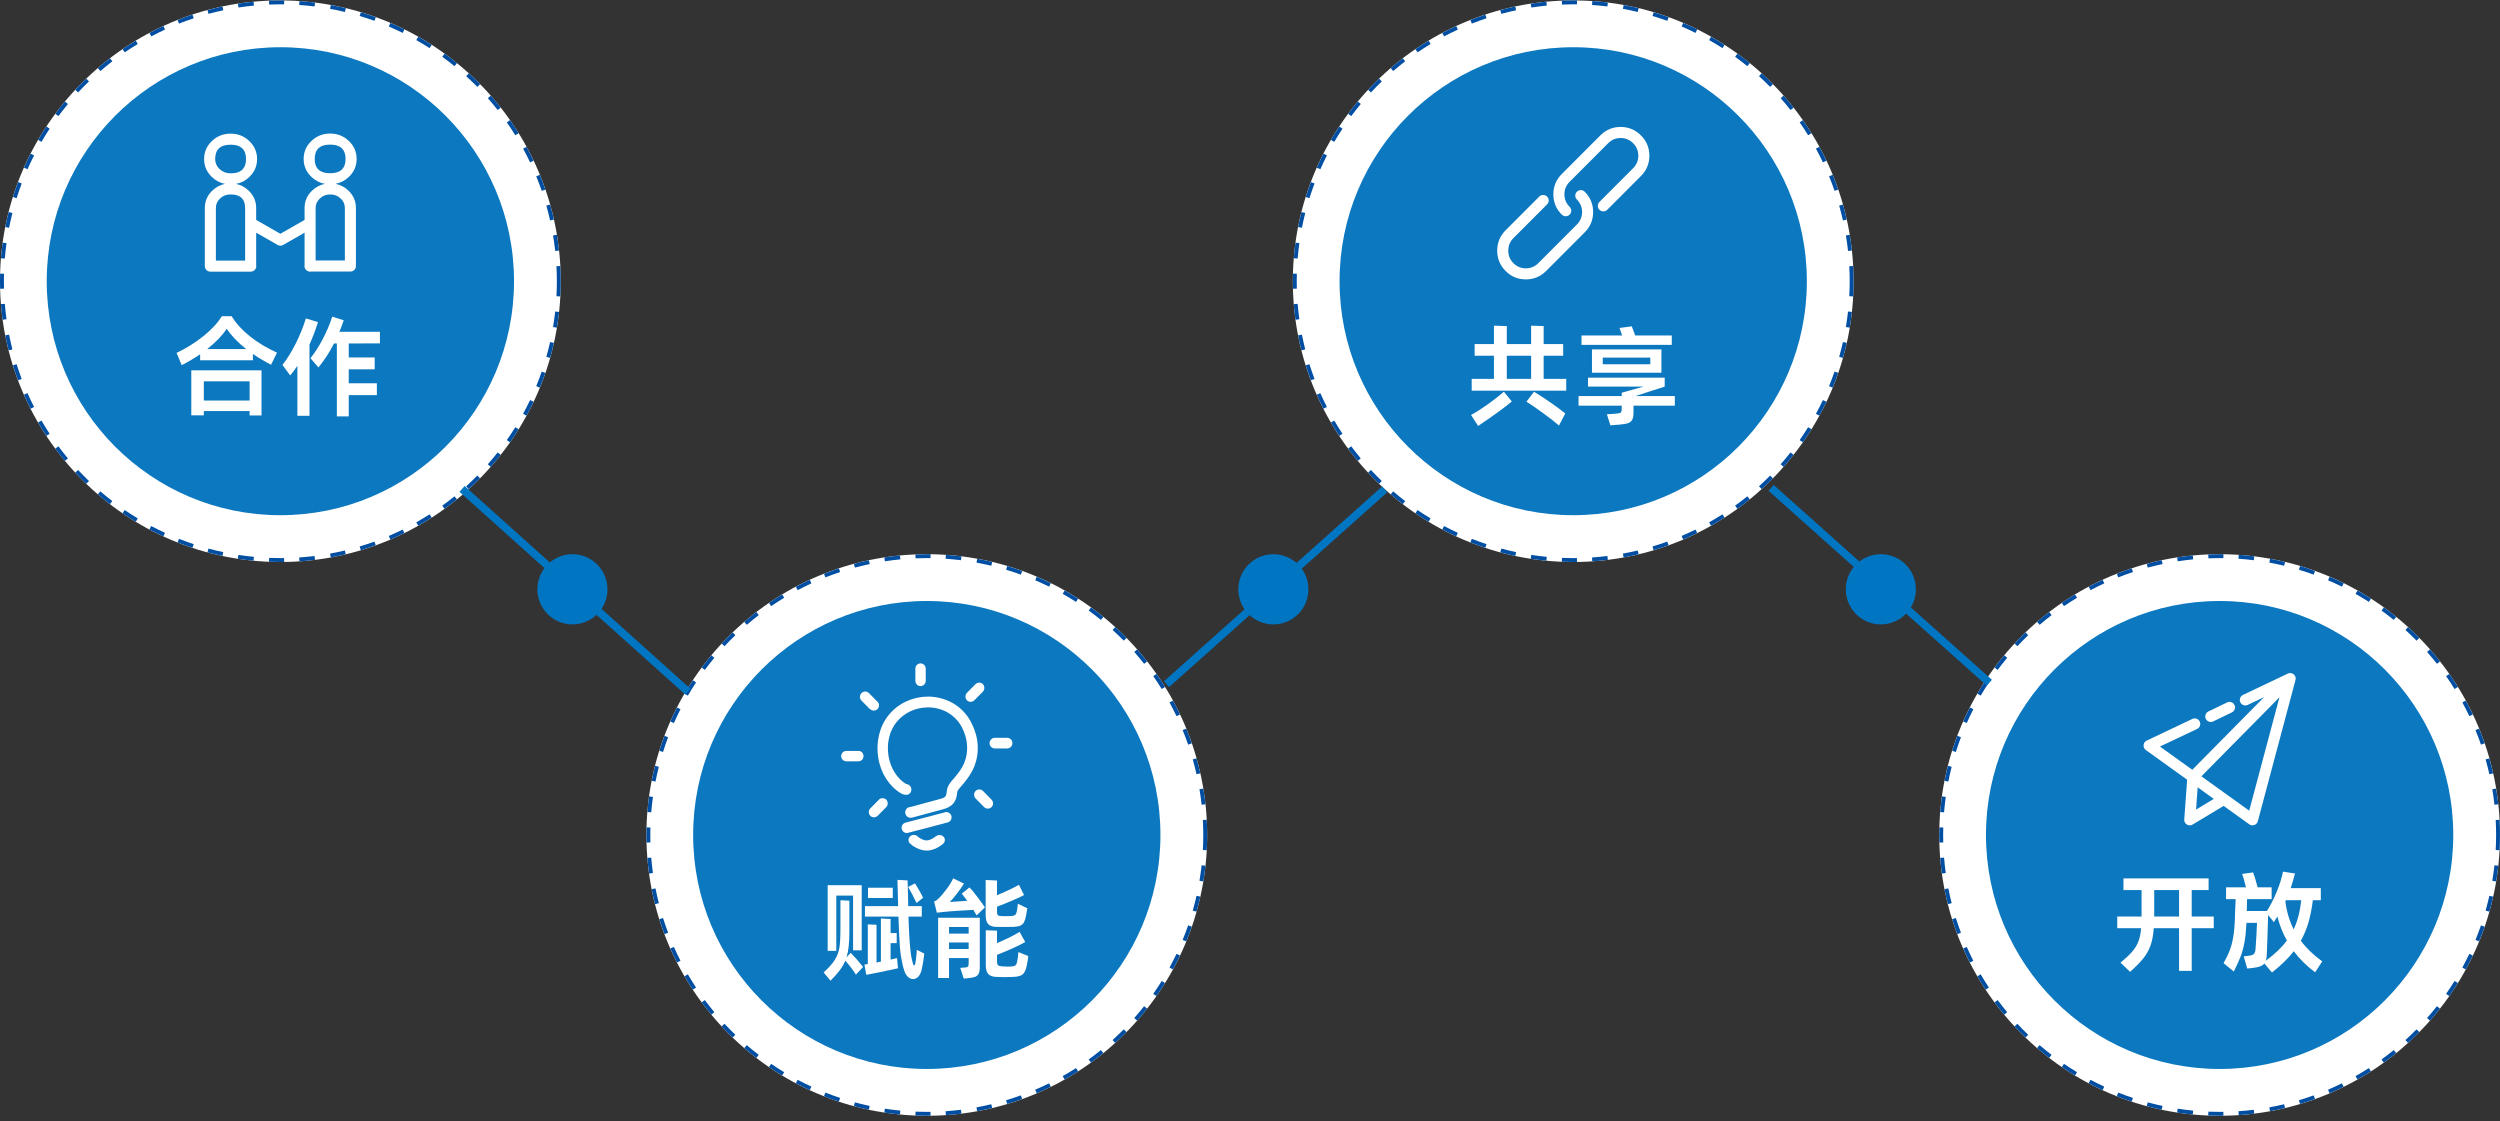 <svg xmlns="http://www.w3.org/2000/svg" xmlns:xlink="http://www.w3.org/1999/xlink" fill="none" version="1.1" width="321" height="144" viewBox="0 0 321 144"><rect x="0" y="0" width="321" height="144" fill="#333333" stroke="none"/><defs><clipPath id="master_svg0_117_04273"><rect x="26" y="17" width="20" height="18.027" rx="0"/></clipPath><clipPath id="master_svg1_117_04292"><rect x="108" y="85.18" width="22" height="24.035" rx="0"/></clipPath><clipPath id="master_svg2_117_04264"><rect x="192" y="16.08" width="20" height="20.029" rx="0"/></clipPath><clipPath id="master_svg3_117_04251"><rect x="275" y="86.183" width="20" height="20.029" rx="0"/></clipPath></defs><g><g><g><ellipse cx="36" cy="36.108" rx="36" ry="36.053" fill="#FFFFFF" fill-opacity="1"/><path d="M30.546,0.471Q31.548,0.317,32.558,0.22L32.606,0.718Q31.61,0.813,30.622,0.965L30.546,0.471ZM26.642,1.294Q27.598,1.036,28.567,0.831L28.671,1.321Q27.715,1.523,26.772,1.777L26.642,1.294ZM22.8,2.566Q23.748,2.191,24.716,1.872L24.873,2.346Q23.919,2.662,22.984,3.031L22.8,2.566ZM19.187,4.228Q20.07,3.761,20.979,3.343L21.188,3.797Q20.292,4.209,19.421,4.67L19.187,4.228ZM15.737,6.308Q16.569,5.74,17.432,5.22L17.691,5.648Q16.839,6.161,16.018,6.721L15.737,6.308ZM12.562,8.743Q13.323,8.089,14.118,7.479L14.423,7.876Q13.638,8.477,12.888,9.122L12.562,8.743ZM9.665,11.527Q10.35,10.791,11.075,10.094L11.421,10.454Q10.706,11.141,10.031,11.867L9.665,11.527ZM7.1,14.609Q7.697,13.805,8.338,13.034L8.723,13.354Q8.091,14.114,7.502,14.907L7.1,14.609ZM4.891,17.963Q5.4,17.089,5.957,16.244L6.374,16.52Q5.825,17.352,5.324,18.215L4.891,17.963ZM3.074,21.531Q3.477,20.618,3.929,19.729L4.375,19.956Q3.928,20.833,3.531,21.732L3.074,21.531ZM1.656,25.298Q1.96,24.329,2.318,23.379L2.786,23.555Q2.433,24.492,2.133,25.448L1.656,25.298ZM0.677,29.15Q0.867,28.181,1.11,27.225L1.594,27.348Q1.355,28.291,1.167,29.246L0.677,29.15ZM0.121,33.159Q0.203,32.153,0.341,31.154L0.837,31.222Q0.7,32.208,0.619,33.2L0.121,33.159ZM0.013,37.078Q-3.5725262e-15,36.593,0,36.108Q0,35.62,0.013,35.133L0.513,35.147Q0.5,35.627,0.5,36.108Q0.5,36.586,0.513,37.065L0.013,37.078ZM0.341,41.058Q0.203,40.058,0.12,39.052L0.619,39.012Q0.7,40.003,0.836,40.989L0.341,41.058ZM1.109,44.986Q0.866,44.03,0.676,43.062L1.167,42.965Q1.354,43.92,1.593,44.863L1.109,44.986ZM2.317,48.833Q1.959,47.882,1.655,46.913L2.132,46.764Q2.432,47.719,2.785,48.657L2.317,48.833ZM3.927,52.482Q3.475,51.594,3.072,50.681L3.53,50.479Q3.927,51.379,4.373,52.255L3.927,52.482ZM5.954,55.968Q5.398,55.123,4.889,54.248L5.321,53.997Q5.823,54.86,6.372,55.693L5.954,55.968ZM8.335,59.178Q7.695,58.408,7.098,57.603L7.5,57.305Q8.088,58.099,8.72,58.858L8.335,59.178ZM11.072,62.119Q10.347,61.422,9.662,60.686L10.028,60.345Q10.703,61.071,11.418,61.758L11.072,62.119ZM14.115,64.734Q13.319,64.124,12.559,63.47L12.884,63.091Q13.635,63.735,14.419,64.337L14.115,64.734ZM17.429,66.993Q16.566,66.473,15.733,65.905L16.015,65.492Q16.836,66.052,17.687,66.565L17.429,66.993ZM20.975,68.871Q20.067,68.453,19.183,67.985L19.417,67.543Q20.288,68.004,21.184,68.416L20.975,68.871ZM24.712,70.343Q23.744,70.023,22.796,69.648L22.98,69.183Q23.915,69.552,24.869,69.868L24.712,70.343ZM28.563,71.383Q27.594,71.178,26.637,70.92L26.768,70.437Q27.711,70.692,28.667,70.894L28.563,71.383ZM32.554,71.995Q31.544,71.898,30.542,71.744L30.618,71.25Q31.606,71.402,32.602,71.498L32.554,71.995ZM36.484,72.158Q36.242,72.161,36,72.161Q35.268,72.161,34.536,72.131L34.557,71.631Q35.278,71.661,36,71.661Q36.239,71.661,36.477,71.658L36.484,72.158ZM40.447,71.885Q39.451,72.009,38.449,72.077L38.415,71.579Q39.403,71.511,40.385,71.389L40.447,71.885ZM44.397,71.166Q43.439,71.396,42.47,71.574L42.38,71.082Q43.336,70.907,44.28,70.68L44.397,71.166ZM48.246,70.011Q47.294,70.356,46.324,70.647L46.18,70.168Q47.137,69.881,48.075,69.541L48.246,70.011ZM51.923,68.442Q51.031,68.883,50.116,69.274L49.92,68.814Q50.822,68.429,51.702,67.994L51.923,68.442ZM55.43,66.459Q54.578,67.006,53.697,67.504L53.451,67.068Q54.32,66.577,55.16,66.038L55.43,66.459ZM58.67,64.115Q57.892,64.746,57.081,65.333L56.788,64.927Q57.588,64.349,58.355,63.727L58.67,64.115ZM61.642,61.414Q60.937,62.13,60.192,62.807L59.856,62.436Q60.59,61.77,61.285,61.063L61.642,61.414ZM64.293,58.4Q63.674,59.189,63.011,59.942L62.635,59.612Q63.289,58.869,63.9,58.091L64.293,58.4ZM66.589,55.117Q66.06,55.971,65.485,56.794L65.075,56.507Q65.643,55.696,66.164,54.854L66.589,55.117ZM68.513,51.587Q68.083,52.492,67.604,53.372L67.165,53.133Q67.637,52.265,68.061,51.373L68.513,51.587ZM70.028,47.877Q69.698,48.835,69.314,49.772L68.851,49.583Q69.229,48.658,69.555,47.714L70.028,47.877ZM71.121,44.025Q70.903,44.996,70.632,45.952L70.151,45.816Q70.418,44.873,70.633,43.916L71.121,44.025ZM71.784,40.054Q71.672,41.066,71.504,42.071L71.011,41.989Q71.177,40.998,71.287,39.999L71.784,40.054ZM71.947,34.157Q72,35.132,72,36.108Q72,37.086,71.947,38.063L71.448,38.036Q71.5,37.073,71.5,36.108Q71.5,35.145,71.448,34.184L71.947,34.157ZM71.505,30.149Q71.673,31.153,71.784,32.166L71.287,32.221Q71.178,31.222,71.012,30.231L71.505,30.149ZM70.633,26.267Q70.904,27.224,71.122,28.194L70.634,28.304Q70.419,27.347,70.152,26.404L70.633,26.267ZM69.316,22.447Q69.699,23.385,70.029,24.343L69.557,24.506Q69.231,23.561,68.853,22.636L69.316,22.447ZM67.606,18.847Q68.085,19.727,68.515,20.632L68.063,20.846Q67.639,19.954,67.167,19.086L67.606,18.847ZM65.487,15.425Q66.063,16.248,66.591,17.102L66.166,17.365Q65.645,16.523,65.077,15.712L65.487,15.425ZM63.014,12.276Q63.676,13.03,64.296,13.819L63.903,14.128Q63.292,13.349,62.638,12.607L63.014,12.276ZM60.196,9.412Q60.94,10.088,61.645,10.805L61.288,11.156Q60.593,10.449,59.859,9.782L60.196,9.412ZM57.085,6.885Q57.896,7.472,58.673,8.103L58.358,8.492Q57.591,7.869,56.792,7.291L57.085,6.885ZM53.701,4.714Q54.582,5.212,55.433,5.759L55.163,6.18Q54.324,5.64,53.455,5.149L53.701,4.714ZM50.12,2.944Q51.035,3.334,51.927,3.775L51.706,4.223Q50.826,3.789,49.924,3.404L50.12,2.944ZM46.328,1.57Q47.298,1.861,48.25,2.206L48.079,2.676Q47.141,2.336,46.184,2.049L46.328,1.57ZM42.474,0.643Q43.443,0.82,44.401,1.05L44.284,1.536Q43.34,1.309,42.384,1.134L42.474,0.643ZM38.453,0.138Q39.455,0.207,40.451,0.331L40.389,0.828Q39.407,0.705,38.419,0.637L38.453,0.138ZM36.488,0.058L36.481,0.558Q36.241,0.555,36,0.555Q35.28,0.555,34.561,0.584L34.54,0.084Q35.27,0.055,36,0.055Q36.244,0.055,36.488,0.058Z" fill-rule="evenodd" fill="#004EA2" fill-opacity="1"/></g><g><ellipse cx="36" cy="36.108" rx="30" ry="30.044" fill="#0B78C0" fill-opacity="1"/></g><g clip-path="url(#master_svg0_117_04273)"><g><path d="M44.782,18.089Q43.789,17.148,42.39,17.148Q40.991,17.148,39.999,18.089Q38.989,19.045,38.989,20.407Q38.989,21.769,39.999,22.726Q40.745,23.433,41.721,23.608Q40.799,23.785,40.088,24.46Q39.106,25.39,39.106,26.706L39.106,28.24L35.999,30.018L32.893,28.24L32.893,26.706Q32.893,25.39,31.911,24.46Q31.212,23.797,30.31,23.614Q31.266,23.433,32,22.738Q33.01,21.782,33.01,20.419Q33.01,19.057,32,18.101Q31.007,17.16,29.609,17.16Q28.21,17.16,27.217,18.101Q26.208,19.057,26.208,20.419Q26.208,21.782,27.217,22.738Q27.946,23.428,28.893,23.612Q27.984,23.791,27.281,24.454Q26.299,25.382,26.299,26.706L26.299,34.169Q26.299,34.239,26.312,34.308Q26.326,34.376,26.353,34.441Q26.379,34.505,26.418,34.564Q26.457,34.622,26.506,34.671Q26.556,34.721,26.614,34.759Q26.672,34.798,26.737,34.825Q26.801,34.852,26.87,34.865Q26.939,34.879,27.009,34.879L32.196,34.879Q32.266,34.879,32.335,34.865Q32.403,34.852,32.468,34.825Q32.532,34.798,32.591,34.759Q32.649,34.721,32.698,34.671Q32.748,34.622,32.786,34.564Q32.825,34.505,32.852,34.441Q32.879,34.376,32.892,34.308Q32.906,34.239,32.906,34.169Q32.906,34.101,32.893,34.034L32.893,29.876L35.647,31.452Q35.727,31.498,35.817,31.522Q35.907,31.546,35.999,31.546Q36.092,31.546,36.182,31.522Q36.272,31.498,36.352,31.452L39.106,29.876L39.106,34.022Q39.091,34.098,39.093,34.176Q39.097,34.317,39.154,34.446Q39.212,34.575,39.315,34.672L39.327,34.684Q39.426,34.778,39.553,34.829Q39.68,34.879,39.816,34.879Q39.882,34.879,39.947,34.867L44.99,34.867Q45.06,34.867,45.129,34.853Q45.198,34.84,45.262,34.813Q45.327,34.786,45.385,34.747Q45.443,34.708,45.492,34.659Q45.542,34.609,45.581,34.551Q45.62,34.493,45.646,34.428Q45.673,34.364,45.687,34.295Q45.7,34.227,45.7,34.157L45.7,26.706Q45.7,25.382,44.718,24.454Q44.003,23.779,43.074,23.605Q44.041,23.427,44.782,22.726Q45.791,21.769,45.791,20.407Q45.791,19.045,44.782,18.089ZM40.526,33.447L44.28,33.447L44.28,26.706Q44.28,25.994,43.743,25.487Q43.19,24.965,42.403,24.965Q41.619,24.965,41.064,25.49Q40.526,26,40.526,26.706L40.526,33.447ZM31.473,33.459L27.719,33.459L27.719,26.706Q27.719,25.994,28.256,25.487Q28.809,24.965,29.596,24.965Q30.605,24.965,31.072,25.468Q31.473,25.901,31.473,26.706L31.473,33.459ZM40.409,20.407Q40.409,18.568,42.39,18.568Q43.454,18.568,43.946,19.099Q44.371,19.556,44.371,20.407Q44.371,22.246,42.39,22.246Q40.409,22.246,40.409,20.407ZM27.628,20.419Q27.628,18.58,29.609,18.58Q31.59,18.58,31.59,20.419Q31.59,21.271,31.165,21.728Q30.673,22.258,29.609,22.258Q28.776,22.258,28.194,21.707Q27.628,21.171,27.628,20.419Z" fill-rule="evenodd" fill="#FFFFFF" fill-opacity="1" style="mix-blend-mode:passthrough"/></g></g><g><path d="M29.742,40.603Q30.61,42.017,32.136,43.221Q33.662,44.425,35.566,45.279L34.81,46.833Q33.55,46.189,32.472,45.447L32.472,46.259L25.696,46.259L25.696,45.489Q24.688,46.189,23.33,46.889L22.672,45.307Q24.52,44.439,26.109,43.165Q27.698,41.891,28.482,40.603L29.742,40.603ZM31.604,44.817Q30.008,43.557,29.112,42.213Q28.23,43.543,26.606,44.817L31.604,44.817ZM26.172,53.329L24.562,53.329L24.562,47.547L33.578,47.547L33.578,53.343L32.052,53.343L32.052,52.783L26.172,52.783L26.172,53.329ZM32.052,51.425L32.052,48.961L26.172,48.961L26.172,51.425L32.052,51.425ZM48.782,44.089L44.778,44.103L44.778,45.895L48.11,45.895L48.11,47.421L44.778,47.421L44.778,49.213L48.39,49.213L48.39,50.739L44.778,50.739L44.778,53.469L43.252,53.469L43.252,44.103L42.888,44.103Q42.034,45.783,40.886,47.183L39.864,45.993Q40.704,44.943,41.432,43.557Q42.16,42.171,42.664,40.659L44.134,41.121Q43.84,42.003,43.574,42.605L48.782,42.605L48.782,44.089ZM40.83,41.359Q40.34,42.913,39.738,44.243L39.738,53.385L38.184,53.385L38.184,46.973Q37.792,47.561,37.26,48.205L36.266,46.861Q37.148,45.741,37.953,44.145Q38.758,42.549,39.276,40.883L40.83,41.359Z" fill="#FFFFFF" fill-opacity="1"/></g></g><g><g><ellipse cx="119" cy="107.212" rx="36" ry="36.053" fill="#FFFFFF" fill-opacity="1"/><path d="M113.546,71.576Q114.548,71.422,115.558,71.325L115.606,71.822Q114.61,71.918,113.622,72.07L113.546,71.576ZM109.642,72.399Q110.598,72.141,111.567,71.936L111.671,72.425Q110.715,72.627,109.772,72.882L109.642,72.399ZM105.8,73.67Q106.748,73.296,107.716,72.976L107.873,73.451Q106.919,73.766,105.984,74.135L105.8,73.67ZM102.187,75.333Q103.07,74.865,103.979,74.448L104.188,74.902Q103.292,75.314,102.421,75.775L102.187,75.333ZM98.737,77.413Q99.569,76.845,100.432,76.325L100.691,76.753Q99.839,77.266,99.018,77.826L98.737,77.413ZM95.562,79.847Q96.323,79.194,97.118,78.584L97.423,78.981Q96.638,79.582,95.888,80.227L95.562,79.847ZM92.665,82.631Q93.35,81.895,94.075,81.199L94.421,81.559Q93.706,82.246,93.031,82.972L92.665,82.631ZM90.1,85.714Q90.697,84.909,91.338,84.139L91.723,84.459Q91.091,85.218,90.502,86.012L90.1,85.714ZM87.891,89.068Q88.4,88.194,88.957,87.349L89.374,87.624Q88.825,88.457,88.324,89.319L87.891,89.068ZM86.074,92.635Q86.477,91.723,86.929,90.834L87.375,91.061Q86.928,91.937,86.531,92.837L86.074,92.635ZM84.656,96.403Q84.96,95.434,85.318,94.483L85.786,94.66Q85.433,95.597,85.133,96.552L84.656,96.403ZM83.677,100.255Q83.867,99.286,84.11,98.33L84.594,98.453Q84.355,99.396,84.167,100.351L83.677,100.255ZM83.121,104.264Q83.203,103.258,83.341,102.258L83.837,102.327Q83.7,103.313,83.619,104.305L83.121,104.264ZM83.013,108.183Q83,107.698,83,107.212Q83,106.725,83.013,106.238L83.513,106.251Q83.5,106.732,83.5,107.212Q83.5,107.691,83.513,108.17L83.013,108.183ZM83.341,112.162Q83.203,111.163,83.12,110.157L83.619,110.116Q83.7,111.108,83.836,112.094L83.341,112.162ZM84.109,116.091Q83.866,115.135,83.676,114.166L84.167,114.07Q84.354,115.025,84.593,115.968L84.109,116.091ZM85.317,119.938Q84.959,118.987,84.655,118.018L85.132,117.868Q85.432,118.824,85.785,119.761L85.317,119.938ZM86.927,123.587Q86.475,122.698,86.072,121.786L86.53,121.584Q86.927,122.484,87.373,123.36L86.927,123.587ZM88.954,127.072Q88.398,126.228,87.889,125.353L88.321,125.102Q88.823,125.964,89.372,126.797L88.954,127.072ZM91.335,130.283Q90.695,129.512,90.098,128.707L90.5,128.41Q91.088,129.203,91.72,129.963L91.335,130.283ZM94.072,133.223Q93.347,132.527,92.662,131.791L93.028,131.45Q93.703,132.176,94.418,132.863L94.072,133.223ZM97.115,135.839Q96.319,135.228,95.559,134.575L95.884,134.196Q96.635,134.84,97.419,135.442L97.115,135.839ZM100.429,138.098Q99.566,137.578,98.733,137.01L99.015,136.597Q99.836,137.157,100.687,137.67L100.429,138.098ZM103.975,139.975Q103.067,139.558,102.183,139.09L102.417,138.648Q103.288,139.109,104.184,139.521L103.975,139.975ZM107.712,141.447Q106.744,141.127,105.796,140.753L105.98,140.288Q106.915,140.657,107.869,140.973L107.712,141.447ZM111.563,142.488Q110.594,142.283,109.637,142.025L109.768,141.542Q110.711,141.797,111.667,141.999L111.563,142.488ZM115.554,143.1Q114.544,143.003,113.542,142.849L113.618,142.355Q114.606,142.506,115.602,142.602L115.554,143.1ZM119.484,143.262Q119.242,143.266,119,143.266Q118.268,143.266,117.536,143.236L117.557,142.736Q118.278,142.766,119,142.766Q119.239,142.766,119.477,142.762L119.484,143.262ZM123.447,142.989Q122.451,143.114,121.449,143.182L121.415,142.683Q122.403,142.616,123.385,142.493L123.447,142.989ZM127.397,142.271Q126.439,142.501,125.47,142.678L125.38,142.187Q126.336,142.012,127.28,141.785L127.397,142.271ZM131.246,141.116Q130.294,141.461,129.324,141.751L129.18,141.272Q130.137,140.986,131.075,140.646L131.246,141.116ZM134.923,139.547Q134.031,139.988,133.116,140.378L132.92,139.918Q133.822,139.533,134.702,139.099L134.923,139.547ZM138.43,137.564Q137.578,138.11,136.697,138.608L136.451,138.173Q137.32,137.682,138.16,137.143L138.43,137.564ZM141.67,135.219Q140.892,135.85,140.081,136.437L139.788,136.032Q140.588,135.453,141.355,134.831L141.67,135.219ZM144.642,132.518Q143.937,133.235,143.192,133.911L142.856,133.541Q143.59,132.874,144.285,132.168L144.642,132.518ZM147.293,129.505Q146.674,130.294,146.011,131.047L145.635,130.717Q146.289,129.974,146.9,129.196L147.293,129.505ZM149.589,126.222Q149.06,127.076,148.485,127.899L148.075,127.612Q148.643,126.801,149.164,125.959L149.589,126.222ZM151.513,122.692Q151.083,123.597,150.604,124.477L150.165,124.238Q150.637,123.37,151.061,122.478L151.513,122.692ZM153.028,118.981Q152.698,119.939,152.314,120.877L151.851,120.688Q152.229,119.763,152.555,118.818L153.028,118.981ZM154.121,115.13Q153.903,116.1,153.632,117.057L153.151,116.921Q153.418,115.977,153.633,115.02L154.121,115.13ZM154.784,111.158Q154.672,112.171,154.504,113.176L154.011,113.093Q154.177,112.102,154.287,111.104L154.784,111.158ZM154.947,105.261Q155,106.236,155,107.212Q155,108.191,154.947,109.168L154.448,109.141Q154.5,108.177,154.5,107.212Q154.5,106.25,154.448,105.288L154.947,105.261ZM154.505,101.253Q154.673,102.258,154.784,103.271L154.287,103.325Q154.178,102.327,154.012,101.336L154.505,101.253ZM153.633,97.372Q153.904,98.329,154.122,99.299L153.634,99.409Q153.419,98.452,153.152,97.508L153.633,97.372ZM152.316,93.552Q152.699,94.49,153.029,95.448L152.557,95.611Q152.231,94.666,151.853,93.741L152.316,93.552ZM150.606,89.952Q151.085,90.832,151.515,91.737L151.063,91.951Q150.639,91.059,150.167,90.191L150.606,89.952ZM148.487,86.53Q149.063,87.353,149.591,88.206L149.166,88.47Q148.645,87.628,148.077,86.816L148.487,86.53ZM146.014,83.381Q146.676,84.134,147.296,84.924L146.903,85.232Q146.292,84.454,145.638,83.711L146.014,83.381ZM143.196,80.517Q143.94,81.193,144.645,81.91L144.288,82.26Q143.593,81.554,142.859,80.887L143.196,80.517ZM140.085,77.99Q140.896,78.577,141.673,79.208L141.358,79.596Q140.591,78.974,139.792,78.395L140.085,77.99ZM136.701,75.819Q137.582,76.317,138.433,76.864L138.163,77.284Q137.324,76.745,136.455,76.254L136.701,75.819ZM133.12,74.048Q134.035,74.439,134.927,74.88L134.706,75.328Q133.826,74.893,132.924,74.508L133.12,74.048ZM129.328,72.675Q130.298,72.966,131.25,73.311L131.079,73.781Q130.141,73.441,129.184,73.154L129.328,72.675ZM125.474,71.747Q126.443,71.925,127.401,72.155L127.284,72.641Q126.34,72.414,125.384,72.239L125.474,71.747ZM121.453,71.243Q122.455,71.312,123.451,71.436L123.389,71.932Q122.407,71.81,121.419,71.742L121.453,71.243ZM119.488,71.163L119.481,71.663Q119.241,71.659,119,71.659Q118.28,71.659,117.561,71.689L117.54,71.189Q118.27,71.159,119,71.159Q119.244,71.159,119.488,71.163Z" fill-rule="evenodd" fill="#004EA2" fill-opacity="1"/></g><g><ellipse cx="119" cy="107.212" rx="30" ry="30.044" fill="#0B78C0" fill-opacity="1"/></g><g clip-path="url(#master_svg1_117_04292)"><g><path d="M111.73,91.048C111.852,91.172,112.028,91.24,112.204,91.24C112.476,91.24,112.72,91.076,112.815,90.828C112.923,90.581,112.869,90.292,112.666,90.1L111.567,88.987C111.309,88.726,110.889,88.726,110.618,88.987C110.495,89.11,110.428,89.289,110.414,89.468C110.414,89.646,110.482,89.811,110.604,89.949L111.703,91.062L111.73,91.048Z" fill="#FFFFFF" fill-opacity="1" style="mix-blend-mode:passthrough"/></g><g><path d="M118.2,88.093C118.566,88.093,118.864,87.791,118.864,87.42L118.864,85.853C118.864,85.482,118.566,85.18,118.2,85.18C118.023,85.18,117.861,85.249,117.725,85.372C117.603,85.496,117.535,85.675,117.535,85.853L117.535,87.42C117.535,87.599,117.603,87.764,117.725,87.901C117.847,88.025,118.01,88.093,118.2,88.093Z" fill="#FFFFFF" fill-opacity="1" style="mix-blend-mode:passthrough"/></g><g><path d="M112.843,102.688L111.745,103.801C111.623,103.924,111.555,104.089,111.555,104.268C111.555,104.447,111.623,104.625,111.745,104.749C111.867,104.873,112.043,104.941,112.219,104.941C112.396,104.941,112.558,104.873,112.694,104.749L113.793,103.636C113.915,103.512,113.983,103.334,113.983,103.155C113.983,102.976,113.915,102.811,113.793,102.674C113.549,102.427,113.101,102.427,112.843,102.674" fill="#FFFFFF" fill-opacity="1" style="mix-blend-mode:passthrough"/></g><g><path d="M124.628,90.114C124.805,90.114,124.981,90.045,125.103,89.921L126.202,88.808C126.324,88.684,126.392,88.506,126.392,88.327C126.392,88.148,126.324,87.97,126.202,87.846C125.944,87.585,125.524,87.585,125.252,87.846L124.154,88.959C124.032,89.083,123.964,89.262,123.964,89.44C123.964,89.619,124.032,89.784,124.154,89.921C124.276,90.045,124.452,90.114,124.628,90.114Z" fill="#FFFFFF" fill-opacity="1" style="mix-blend-mode:passthrough"/></g><g><path d="M110.211,96.421L108.665,96.421C108.435,96.421,108.204,96.545,108.095,96.751C107.973,96.957,107.973,97.218,108.095,97.425C108.218,97.631,108.435,97.754,108.665,97.754L110.211,97.754C110.388,97.754,110.55,97.686,110.686,97.562C110.808,97.438,110.876,97.26,110.876,97.081C110.876,96.71,110.578,96.408,110.211,96.408" fill="#FFFFFF" fill-opacity="1" style="mix-blend-mode:passthrough"/></g><g><path d="M129.905,95.075C129.783,94.868,129.566,94.731,129.322,94.731L127.735,94.731C127.558,94.731,127.382,94.8,127.26,94.937C127.138,95.061,127.057,95.24,127.057,95.418C127.057,95.597,127.124,95.775,127.26,95.899C127.382,96.023,127.558,96.105,127.735,96.105L129.322,96.105C129.566,96.105,129.783,95.968,129.905,95.762C130.027,95.556,130.027,95.281,129.905,95.075Z" fill="#FFFFFF" fill-opacity="1" style="mix-blend-mode:passthrough"/></g><g><path d="M120.139,107.387C119.963,107.552,119.434,107.909,118.973,107.909C118.512,107.909,117.996,107.566,117.806,107.387C117.549,107.14,117.114,107.14,116.857,107.387C116.735,107.511,116.653,107.676,116.653,107.855C116.653,108.033,116.721,108.198,116.857,108.322C117.182,108.638,118.05,109.215,118.986,109.215C119.922,109.215,120.79,108.624,121.116,108.322C121.251,108.198,121.319,108.033,121.319,107.855C121.319,107.676,121.251,107.511,121.116,107.401C120.844,107.154,120.424,107.154,120.166,107.401" fill="#FFFFFF" fill-opacity="1" style="mix-blend-mode:passthrough"/></g><g><path d="M126.216,101.561C125.958,101.3,125.537,101.3,125.266,101.561C125.144,101.684,125.076,101.863,125.076,102.042C125.076,102.22,125.144,102.399,125.266,102.523L126.365,103.636C126.487,103.759,126.663,103.828,126.839,103.828C127.016,103.828,127.179,103.759,127.314,103.636C127.572,103.375,127.572,102.949,127.314,102.674L126.216,101.561Z" fill="#FFFFFF" fill-opacity="1" style="mix-blend-mode:passthrough"/></g><g><path d="M121.347,104.296L116.261,105.629C115.908,105.725,115.691,106.096,115.786,106.453C115.867,106.756,116.125,106.962,116.437,106.962Q116.546,106.962,116.6,106.934L121.686,105.601C122.039,105.505,122.256,105.134,122.161,104.777C122.066,104.419,121.7,104.2,121.347,104.282" fill="#FFFFFF" fill-opacity="1" style="mix-blend-mode:passthrough"/></g><g><path d="M124.71,92.793Q124.71,92.766,124.683,92.725C124.141,91.68,123.313,90.828,122.296,90.251C121.347,89.729,120.261,89.454,119.19,89.44C118.24,89.44,117.277,89.646,116.423,90.031C115.528,90.43,114.728,91.048,114.104,91.818C112.924,93.261,112.435,95.322,112.774,97.342C113.1,99.294,114.158,100.943,115.677,101.863C115.894,101.987,116.125,102.056,116.382,102.056C116.735,102.056,117.02,101.753,117.02,101.355C117.02,100.998,116.708,100.682,116.342,100.668C115.175,99.953,114.361,98.648,114.09,97.109C113.819,95.473,114.199,93.824,115.134,92.697C115.623,92.093,116.26,91.612,116.965,91.296C117.657,90.979,118.417,90.828,119.19,90.828C120.044,90.828,120.899,91.048,121.658,91.474C122.432,91.914,123.069,92.56,123.49,93.357L123.584,93.302L123.503,93.384C124.29,94.882,124.398,96.504,123.815,97.947C123.53,98.634,123.069,99.239,122.703,99.678L122.486,99.939C122.12,100.338,121.618,100.901,121.564,101.602C121.509,102.386,121.292,102.441,120.438,102.66L116.898,103.622C116.721,103.622,116.545,103.691,116.423,103.829C116.301,103.952,116.219,104.131,116.233,104.31C116.233,104.488,116.301,104.667,116.423,104.791C116.545,104.914,116.721,104.997,116.898,104.997C117.02,104.997,117.142,104.983,117.264,104.942L120.777,103.993C121.631,103.774,122.798,103.485,122.906,101.712C122.92,101.492,123.273,101.108,123.544,100.805C123.612,100.737,123.679,100.654,123.734,100.585C124.195,100.022,124.71,99.349,125.063,98.497C125.809,96.696,125.687,94.676,124.737,92.835" fill="#FFFFFF" fill-opacity="1" style="mix-blend-mode:passthrough"/></g></g><g><path d="M118.678,122.439Q118.552,123.559,118.37,124.385Q118.216,125.085,117.915,125.4Q117.614,125.715,117.236,125.715Q116.886,125.715,116.578,125.428Q116.27,125.141,116.102,124.609Q115.85,123.853,115.689,122.81Q115.528,121.767,115.458,120.157L115.36,117.693L111.062,117.693L111.062,116.349L115.318,116.349L115.234,112.975L116.536,113.045Q116.564,113.745,116.592,115.145L116.62,116.349L118.356,116.349L118.356,117.693L116.648,117.693L116.676,118.449L116.718,119.555Q116.858,122.215,117.068,123.125Q117.25,123.965,117.348,123.965Q117.446,123.965,117.502,123.783Q117.558,123.601,117.614,123.153Q117.642,122.957,117.663,122.684Q117.684,122.411,117.698,122.257Q117.698,122.047,117.712,121.949L118.678,122.439ZM117.684,115.943Q117.46,115.467,117.131,114.837Q116.802,114.207,116.606,113.885L117.488,113.423Q117.712,113.773,118.034,114.34Q118.356,114.907,118.524,115.271L117.684,115.943ZM109.536,114.991L107.38,114.991L107.38,122.089L106.274,122.089L106.274,113.661L110.642,113.661L110.642,122.019L109.536,122.019L109.536,114.991ZM111.454,113.983L114.632,113.983L114.632,115.299L111.454,115.299L111.454,113.983ZM109.228,122.341Q109.998,123.111,110.824,124.161L109.9,125.141Q109.382,124.315,108.542,123.349Q108.276,123.979,107.828,124.581Q107.38,125.183,106.638,125.925L105.756,124.861Q106.75,123.951,107.198,123.23Q107.646,122.509,107.779,121.662Q107.912,120.815,107.912,119.247L107.912,115.593L109.06,115.649L109.06,119.597Q109.06,120.689,108.976,121.48Q108.892,122.271,108.696,122.915L109.228,122.341ZM114.352,123.209L115.178,123.013L115.304,124.329Q113.204,124.805,111.23,125.169L110.992,123.853L111.426,123.783L111.426,118.687L112.546,118.743L112.546,123.587L113.106,123.475L113.106,117.931L114.352,118.001L114.352,119.807L115.136,119.807L115.136,121.095L114.352,121.095L114.352,123.209ZM124.488,113.941Q124.908,114.389,125.461,115.117Q126.014,115.845,126.462,116.503L125.398,117.539Q125.23,117.231,124.978,116.825L124.348,116.867Q123.354,116.909,121.926,117.021Q121.38,117.077,121.184,117.091L120.288,117.189L119.938,115.733Q120.106,115.705,120.211,115.628Q120.316,115.551,120.421,115.453Q120.526,115.355,120.582,115.299Q120.904,115.005,121.499,114.221Q122.094,113.437,122.388,112.779L123.774,113.451Q123.382,114.081,122.829,114.795Q122.276,115.509,121.954,115.817L124.194,115.663Q124.054,115.467,123.494,114.739L124.488,113.941ZM126.56,117.511L126.56,112.989L128.016,113.059L128.016,114.949Q129.976,114.123,130.83,113.605L131.488,114.921Q130.984,115.201,129.983,115.628Q128.982,116.055,128.016,116.419L128.016,117.007Q128.016,117.371,128.107,117.49Q128.198,117.609,128.492,117.623Q128.702,117.637,129.178,117.637Q129.64,117.637,129.808,117.623Q130.228,117.595,130.368,117.455Q130.508,117.315,130.578,116.923Q130.676,116.349,130.69,116.041L131.908,116.615L131.838,117.035L131.74,117.609Q131.628,118.155,131.467,118.442Q131.306,118.729,131.005,118.855Q130.704,118.981,130.158,119.009Q129.766,119.023,128.982,119.023Q128.212,119.023,127.834,119.009Q127.176,118.981,126.868,118.631Q126.56,118.281,126.56,117.511ZM120.456,125.575L120.456,117.833L125.804,117.833L125.804,124.203Q125.804,124.749,125.657,125.029Q125.51,125.309,125.195,125.428Q124.88,125.547,124.25,125.603L123.746,125.645L123.298,124.273L124.012,124.217Q124.222,124.203,124.299,124.098Q124.376,123.993,124.376,123.657L124.376,123.013L121.856,123.013L121.856,125.575L120.456,125.575ZM124.376,119.877L124.376,119.023L121.856,119.023L121.856,119.877L124.376,119.877ZM132.034,122.761Q131.978,123.293,131.824,124.021Q131.67,124.805,131.313,125.106Q130.956,125.407,130.116,125.435Q129.388,125.463,128.996,125.463Q128.618,125.463,127.89,125.435Q127.204,125.407,126.889,125.057Q126.574,124.707,126.574,123.923L126.574,119.443L128.016,119.499L128.016,121.095Q130.032,120.227,130.914,119.653L131.642,120.955Q131.04,121.305,130.011,121.767Q128.982,122.229,128.016,122.607L128.016,123.419Q128.016,123.797,128.135,123.923Q128.254,124.049,128.618,124.077Q129.416,124.133,129.794,124.105Q130.13,124.077,130.277,124.014Q130.424,123.951,130.494,123.818Q130.564,123.685,130.62,123.363Q130.704,122.971,130.76,122.243L132.034,122.761ZM121.856,121.011L121.856,121.851L124.376,121.851L124.376,121.011L121.856,121.011Z" fill="#FFFFFF" fill-opacity="1"/></g></g><g><g><ellipse cx="202" cy="36.108" rx="36" ry="36.053" fill="#FFFFFF" fill-opacity="1"/><path d="M196.546,0.471Q197.548,0.317,198.558,0.22L198.606,0.718Q197.61,0.813,196.622,0.965L196.546,0.471ZM192.642,1.294Q193.598,1.036,194.567,0.831L194.671,1.321Q193.715,1.523,192.772,1.777L192.642,1.294ZM188.8,2.566Q189.748,2.191,190.716,1.872L190.873,2.346Q189.919,2.662,188.984,3.031L188.8,2.566ZM185.187,4.228Q186.07,3.761,186.979,3.343L187.188,3.797Q186.292,4.209,185.421,4.67L185.187,4.228ZM181.737,6.308Q182.569,5.74,183.432,5.22L183.691,5.648Q182.839,6.161,182.018,6.721L181.737,6.308ZM178.562,8.743Q179.323,8.089,180.118,7.479L180.423,7.876Q179.638,8.477,178.888,9.122L178.562,8.743ZM175.665,11.527Q176.35,10.791,177.075,10.094L177.421,10.454Q176.706,11.141,176.031,11.867L175.665,11.527ZM173.1,14.609Q173.697,13.805,174.338,13.034L174.723,13.354Q174.091,14.114,173.502,14.907L173.1,14.609ZM170.891,17.963Q171.4,17.089,171.957,16.244L172.374,16.52Q171.825,17.352,171.324,18.215L170.891,17.963ZM169.074,21.531Q169.477,20.618,169.929,19.729L170.375,19.956Q169.928,20.833,169.531,21.732L169.074,21.531ZM167.656,25.298Q167.96,24.329,168.318,23.379L168.786,23.555Q168.433,24.492,168.133,25.448L167.656,25.298ZM166.677,29.15Q166.867,28.181,167.11,27.225L167.594,27.348Q167.355,28.291,167.167,29.246L166.677,29.15ZM166.121,33.159Q166.203,32.153,166.341,31.154L166.837,31.222Q166.7,32.208,166.619,33.2L166.121,33.159ZM166.013,37.078Q166,36.593,166,36.108Q166,35.62,166.013,35.133L166.513,35.147Q166.5,35.627,166.5,36.108Q166.5,36.586,166.513,37.065L166.013,37.078ZM166.341,41.058Q166.203,40.058,166.12,39.052L166.619,39.012Q166.7,40.003,166.836,40.989L166.341,41.058ZM167.109,44.986Q166.866,44.03,166.676,43.062L167.167,42.965Q167.354,43.92,167.593,44.863L167.109,44.986ZM168.317,48.833Q167.959,47.882,167.655,46.913L168.132,46.764Q168.432,47.719,168.785,48.657L168.317,48.833ZM169.927,52.482Q169.475,51.594,169.072,50.681L169.53,50.479Q169.927,51.379,170.373,52.255L169.927,52.482ZM171.954,55.968Q171.398,55.123,170.889,54.248L171.321,53.997Q171.823,54.86,172.372,55.693L171.954,55.968ZM174.335,59.178Q173.695,58.408,173.098,57.603L173.5,57.305Q174.088,58.099,174.72,58.858L174.335,59.178ZM177.072,62.119Q176.347,61.422,175.662,60.686L176.028,60.345Q176.703,61.071,177.418,61.758L177.072,62.119ZM180.115,64.734Q179.319,64.124,178.559,63.47L178.884,63.091Q179.635,63.735,180.419,64.337L180.115,64.734ZM183.429,66.993Q182.566,66.473,181.733,65.905L182.015,65.492Q182.836,66.052,183.687,66.565L183.429,66.993ZM186.975,68.871Q186.067,68.453,185.183,67.985L185.417,67.543Q186.288,68.004,187.184,68.416L186.975,68.871ZM190.712,70.343Q189.744,70.023,188.796,69.648L188.98,69.183Q189.915,69.552,190.869,69.868L190.712,70.343ZM194.563,71.383Q193.594,71.178,192.637,70.92L192.768,70.437Q193.711,70.692,194.667,70.894L194.563,71.383ZM198.554,71.995Q197.544,71.898,196.542,71.744L196.618,71.25Q197.606,71.402,198.602,71.498L198.554,71.995ZM202.484,72.158Q202.242,72.161,202,72.161Q201.268,72.161,200.536,72.131L200.557,71.631Q201.278,71.661,202,71.661Q202.239,71.661,202.477,71.658L202.484,72.158ZM206.447,71.885Q205.451,72.009,204.449,72.077L204.415,71.579Q205.403,71.511,206.385,71.389L206.447,71.885ZM210.397,71.166Q209.439,71.396,208.47,71.574L208.38,71.082Q209.336,70.907,210.28,70.68L210.397,71.166ZM214.246,70.011Q213.294,70.356,212.324,70.647L212.18,70.168Q213.137,69.881,214.075,69.541L214.246,70.011ZM217.923,68.442Q217.031,68.883,216.116,69.274L215.92,68.814Q216.822,68.429,217.702,67.994L217.923,68.442ZM221.43,66.459Q220.578,67.006,219.697,67.504L219.451,67.068Q220.32,66.577,221.16,66.038L221.43,66.459ZM224.67,64.115Q223.892,64.746,223.081,65.333L222.788,64.927Q223.588,64.349,224.355,63.727L224.67,64.115ZM227.642,61.414Q226.937,62.13,226.192,62.807L225.856,62.436Q226.59,61.77,227.285,61.063L227.642,61.414ZM230.293,58.4Q229.674,59.189,229.011,59.942L228.635,59.612Q229.289,58.869,229.9,58.091L230.293,58.4ZM232.589,55.117Q232.06,55.971,231.485,56.794L231.075,56.507Q231.643,55.696,232.164,54.854L232.589,55.117ZM234.513,51.587Q234.083,52.492,233.604,53.372L233.165,53.133Q233.637,52.265,234.061,51.373L234.513,51.587ZM236.028,47.877Q235.698,48.835,235.314,49.772L234.851,49.583Q235.229,48.658,235.555,47.714L236.028,47.877ZM237.121,44.025Q236.903,44.996,236.632,45.952L236.151,45.816Q236.418,44.873,236.633,43.916L237.121,44.025ZM237.784,40.054Q237.672,41.066,237.504,42.071L237.011,41.989Q237.177,40.998,237.287,39.999L237.784,40.054ZM237.947,34.157Q238,35.132,238,36.108Q238,37.086,237.947,38.063L237.448,38.036Q237.5,37.073,237.5,36.108Q237.5,35.145,237.448,34.184L237.947,34.157ZM237.505,30.149Q237.673,31.153,237.784,32.166L237.287,32.221Q237.178,31.222,237.012,30.231L237.505,30.149ZM236.633,26.267Q236.904,27.224,237.122,28.194L236.634,28.304Q236.419,27.347,236.152,26.404L236.633,26.267ZM235.316,22.447Q235.699,23.385,236.029,24.343L235.557,24.506Q235.231,23.561,234.853,22.636L235.316,22.447ZM233.606,18.847Q234.085,19.727,234.515,20.632L234.063,20.846Q233.639,19.954,233.167,19.086L233.606,18.847ZM231.487,15.425Q232.063,16.248,232.591,17.102L232.166,17.365Q231.645,16.523,231.077,15.712L231.487,15.425ZM229.014,12.276Q229.676,13.03,230.296,13.819L229.903,14.128Q229.292,13.349,228.638,12.607L229.014,12.276ZM226.196,9.412Q226.94,10.088,227.645,10.805L227.288,11.156Q226.593,10.449,225.859,9.782L226.196,9.412ZM223.085,6.885Q223.896,7.472,224.673,8.103L224.358,8.492Q223.591,7.869,222.792,7.291L223.085,6.885ZM219.701,4.714Q220.582,5.212,221.433,5.759L221.163,6.18Q220.324,5.64,219.455,5.149L219.701,4.714ZM216.12,2.944Q217.035,3.334,217.927,3.775L217.706,4.223Q216.826,3.789,215.924,3.404L216.12,2.944ZM212.328,1.57Q213.298,1.861,214.25,2.206L214.079,2.676Q213.141,2.336,212.184,2.049L212.328,1.57ZM208.474,0.643Q209.443,0.82,210.401,1.05L210.284,1.536Q209.34,1.309,208.384,1.134L208.474,0.643ZM204.453,0.138Q205.455,0.207,206.451,0.331L206.389,0.828Q205.407,0.705,204.419,0.637L204.453,0.138ZM202.488,0.058L202.481,0.558Q202.241,0.555,202,0.555Q201.28,0.555,200.561,0.584L200.54,0.084Q201.27,0.055,202,0.055Q202.244,0.055,202.488,0.058Z" fill-rule="evenodd" fill="#004EA2" fill-opacity="1"/></g><g><ellipse cx="202" cy="36.108" rx="30" ry="30.044" fill="#0B78C0" fill-opacity="1"/></g><g clip-path="url(#master_svg2_117_04264)"><g><path d="M209.692,21.599L205.365,25.932Q205.265,26.031,205.212,26.162Q205.158,26.292,205.158,26.433Q205.158,26.503,205.171,26.572Q205.185,26.64,205.212,26.705Q205.238,26.77,205.277,26.828Q205.316,26.886,205.366,26.935Q205.415,26.985,205.473,27.024Q205.531,27.063,205.596,27.089Q205.66,27.116,205.729,27.13Q205.798,27.143,205.868,27.143Q206.009,27.143,206.14,27.089Q206.27,27.035,206.37,26.935L206.37,26.935L210.696,22.602Q211.78,21.517,211.78,19.994Q211.78,18.471,210.696,17.386Q209.613,16.3,208.091,16.3Q206.569,16.3,205.485,17.386L200.534,22.343Q199.451,23.428,199.451,24.951Q199.451,26.475,200.534,27.56Q200.634,27.66,200.765,27.714Q200.895,27.768,201.037,27.768Q201.107,27.768,201.175,27.754Q201.244,27.741,201.308,27.714Q201.373,27.687,201.431,27.648Q201.489,27.609,201.539,27.56Q201.588,27.511,201.627,27.452Q201.666,27.394,201.693,27.33Q201.719,27.265,201.733,27.196Q201.747,27.128,201.747,27.058Q201.747,26.917,201.693,26.787Q201.639,26.656,201.539,26.556L201.539,26.556Q200.871,25.887,200.871,24.951Q200.871,24.016,201.539,23.346L206.489,18.389Q207.157,17.72,208.091,17.72Q209.024,17.72,209.692,18.389Q210.36,19.058,210.36,19.994Q210.36,20.929,209.692,21.599ZM202.472,25.619Q202.372,25.519,202.318,25.389Q202.264,25.259,202.264,25.118Q202.264,25.048,202.278,24.979Q202.292,24.91,202.318,24.846Q202.345,24.781,202.384,24.723Q202.423,24.665,202.472,24.615Q202.522,24.566,202.58,24.527Q202.638,24.488,202.703,24.462Q202.767,24.435,202.836,24.421Q202.904,24.408,202.974,24.408Q203.116,24.408,203.246,24.462Q203.377,24.516,203.477,24.616Q204.56,25.701,204.56,27.224Q204.56,28.747,203.477,29.832L198.527,34.79Q197.443,35.875,195.916,35.875Q194.386,35.875,193.315,34.79Q192.241,33.715,192.241,32.187Q192.241,30.661,193.315,29.573L197.641,25.241L197.641,25.241Q197.741,25.14,197.872,25.086Q198.002,25.032,198.144,25.032Q198.214,25.032,198.282,25.046Q198.351,25.059,198.415,25.086Q198.48,25.113,198.538,25.152Q198.596,25.191,198.646,25.24Q198.695,25.29,198.734,25.348Q198.773,25.406,198.8,25.47Q198.826,25.535,198.84,25.604Q198.854,25.672,198.854,25.742Q198.854,25.883,198.8,26.014Q198.746,26.144,198.646,26.244L198.646,26.244L194.32,30.577Q193.661,31.244,193.661,32.187Q193.661,33.127,194.32,33.787Q194.98,34.455,195.916,34.455Q196.854,34.455,197.522,33.787L202.472,28.829Q203.14,28.16,203.14,27.224Q203.14,26.289,202.472,25.62L202.472,25.619Z" fill-rule="evenodd" fill="#FFFFFF" fill-opacity="1" style="mix-blend-mode:passthrough"/></g></g><g><path d="M198.206,45.679L198.206,48.647L201.104,48.647L201.104,50.159L188.966,50.159L188.966,48.647L191.822,48.647L191.822,45.679L189.344,45.679L189.344,44.181L191.822,44.181L191.822,41.815L193.474,41.871L193.474,44.181L196.596,44.181L196.596,41.815L198.206,41.871L198.206,44.181L200.712,44.181L200.712,45.679L198.206,45.679ZM196.596,45.679L193.474,45.679L193.474,48.647L196.596,48.647L196.596,45.679ZM188.882,53.281Q189.806,52.791,191.003,51.937Q192.2,51.083,193.096,50.299L194.118,51.545Q192.956,52.553,189.792,54.695L188.882,53.281ZM196.974,50.299Q197.912,50.873,199.067,51.671Q200.222,52.469,200.978,53.085L200.18,54.639Q199.368,53.939,198.143,53.05Q196.918,52.161,195.994,51.573L196.974,50.299ZM214.656,43.075L214.656,44.279L203.064,44.279L203.064,43.075L208.286,43.075L207.95,42.109L209.518,41.899Q209.63,42.207,209.658,42.263Q209.728,42.445,209.805,42.648Q209.882,42.851,209.952,43.075L214.656,43.075ZM213.326,44.867L213.326,47.863L204.408,47.863L204.408,44.867L213.326,44.867ZM211.898,45.917L205.794,45.917L205.794,46.771L211.898,46.771L211.898,45.917ZM215.048,50.859L215.048,52.091L209.742,52.091L209.742,52.945Q209.742,53.561,209.588,53.876Q209.434,54.191,209.042,54.331Q208.65,54.471,207.88,54.527L206.774,54.611L206.326,53.197L207.46,53.113Q207.81,53.085,207.964,53.043Q208.118,53.001,208.174,52.875Q208.23,52.749,208.23,52.455L208.23,52.091L202.686,52.091L202.686,50.859L208.23,50.859L208.23,50.425L211.03,49.641L203.904,49.641L203.904,48.493L213.746,48.493L213.746,49.641L209.966,50.859L215.048,50.859Z" fill="#FFFFFF" fill-opacity="1"/></g></g><g><g><ellipse cx="285" cy="107.212" rx="36" ry="36.053" fill="#FFFFFF" fill-opacity="1"/><path d="M279.546,71.576Q280.548,71.422,281.558,71.325L281.606,71.822Q280.61,71.918,279.622,72.07L279.546,71.576ZM275.642,72.399Q276.598,72.141,277.567,71.936L277.671,72.425Q276.715,72.627,275.772,72.882L275.642,72.399ZM271.8,73.67Q272.748,73.296,273.716,72.976L273.873,73.451Q272.919,73.766,271.984,74.135L271.8,73.67ZM268.187,75.333Q269.07,74.865,269.979,74.448L270.188,74.902Q269.292,75.314,268.421,75.775L268.187,75.333ZM264.737,77.413Q265.569,76.845,266.432,76.325L266.691,76.753Q265.839,77.266,265.018,77.826L264.737,77.413ZM261.562,79.847Q262.323,79.194,263.118,78.584L263.423,78.981Q262.638,79.582,261.888,80.227L261.562,79.847ZM258.665,82.631Q259.35,81.895,260.075,81.199L260.421,81.559Q259.706,82.246,259.031,82.972L258.665,82.631ZM256.1,85.714Q256.697,84.909,257.338,84.139L257.723,84.459Q257.091,85.218,256.502,86.012L256.1,85.714ZM253.891,89.068Q254.4,88.194,254.957,87.349L255.374,87.624Q254.825,88.457,254.324,89.319L253.891,89.068ZM252.074,92.635Q252.477,91.723,252.929,90.834L253.375,91.061Q252.928,91.937,252.531,92.837L252.074,92.635ZM250.656,96.403Q250.96,95.434,251.318,94.483L251.786,94.66Q251.433,95.597,251.133,96.552L250.656,96.403ZM249.677,100.255Q249.867,99.286,250.11,98.33L250.594,98.453Q250.355,99.396,250.167,100.351L249.677,100.255ZM249.121,104.264Q249.203,103.258,249.341,102.258L249.837,102.327Q249.7,103.313,249.619,104.305L249.121,104.264ZM249.013,108.183Q249,107.698,249,107.212Q249,106.725,249.013,106.238L249.513,106.251Q249.5,106.732,249.5,107.212Q249.5,107.691,249.513,108.17L249.013,108.183ZM249.341,112.162Q249.203,111.163,249.12,110.157L249.619,110.116Q249.7,111.108,249.836,112.094L249.341,112.162ZM250.109,116.091Q249.866,115.135,249.676,114.166L250.167,114.07Q250.354,115.025,250.593,115.968L250.109,116.091ZM251.317,119.938Q250.959,118.987,250.655,118.018L251.132,117.868Q251.432,118.824,251.785,119.761L251.317,119.938ZM252.927,123.587Q252.475,122.698,252.072,121.786L252.53,121.584Q252.927,122.484,253.373,123.36L252.927,123.587ZM254.954,127.072Q254.398,126.228,253.889,125.353L254.321,125.102Q254.823,125.964,255.372,126.797L254.954,127.072ZM257.335,130.283Q256.695,129.512,256.098,128.707L256.5,128.41Q257.088,129.203,257.72,129.963L257.335,130.283ZM260.072,133.223Q259.347,132.527,258.662,131.791L259.028,131.45Q259.703,132.176,260.418,132.863L260.072,133.223ZM263.115,135.839Q262.319,135.228,261.559,134.575L261.884,134.196Q262.635,134.84,263.419,135.442L263.115,135.839ZM266.429,138.098Q265.566,137.578,264.733,137.01L265.015,136.597Q265.836,137.157,266.687,137.67L266.429,138.098ZM269.975,139.975Q269.067,139.558,268.183,139.09L268.417,138.648Q269.288,139.109,270.184,139.521L269.975,139.975ZM273.712,141.447Q272.744,141.127,271.796,140.753L271.98,140.288Q272.915,140.657,273.869,140.973L273.712,141.447ZM277.563,142.488Q276.594,142.283,275.637,142.025L275.768,141.542Q276.711,141.797,277.667,141.999L277.563,142.488ZM281.554,143.1Q280.544,143.003,279.542,142.849L279.618,142.355Q280.606,142.506,281.602,142.602L281.554,143.1ZM285.484,143.262Q285.242,143.266,285,143.266Q284.268,143.266,283.536,143.236L283.557,142.736Q284.278,142.766,285,142.766Q285.239,142.766,285.477,142.762L285.484,143.262ZM289.447,142.989Q288.451,143.114,287.449,143.182L287.415,142.683Q288.403,142.616,289.385,142.493L289.447,142.989ZM293.397,142.271Q292.439,142.501,291.47,142.678L291.38,142.187Q292.336,142.012,293.28,141.785L293.397,142.271ZM297.246,141.116Q296.294,141.461,295.324,141.751L295.18,141.272Q296.137,140.986,297.075,140.646L297.246,141.116ZM300.923,139.547Q300.031,139.988,299.116,140.378L298.92,139.918Q299.822,139.533,300.702,139.099L300.923,139.547ZM304.43,137.564Q303.578,138.11,302.697,138.608L302.451,138.173Q303.32,137.682,304.16,137.143L304.43,137.564ZM307.67,135.219Q306.892,135.85,306.081,136.437L305.788,136.032Q306.588,135.453,307.355,134.831L307.67,135.219ZM310.642,132.518Q309.937,133.235,309.192,133.911L308.856,133.541Q309.59,132.874,310.285,132.168L310.642,132.518ZM313.293,129.505Q312.674,130.294,312.011,131.047L311.635,130.717Q312.289,129.974,312.9,129.196L313.293,129.505ZM315.589,126.222Q315.06,127.076,314.485,127.899L314.075,127.612Q314.643,126.801,315.164,125.959L315.589,126.222ZM317.513,122.692Q317.083,123.597,316.604,124.477L316.165,124.238Q316.637,123.37,317.061,122.478L317.513,122.692ZM319.028,118.981Q318.698,119.939,318.314,120.877L317.851,120.688Q318.229,119.763,318.555,118.818L319.028,118.981ZM320.121,115.13Q319.903,116.1,319.632,117.057L319.151,116.921Q319.418,115.977,319.633,115.02L320.121,115.13ZM320.784,111.158Q320.672,112.171,320.504,113.176L320.011,113.093Q320.177,112.102,320.287,111.104L320.784,111.158ZM320.947,105.261Q321,106.236,321,107.212Q321,108.191,320.947,109.168L320.448,109.141Q320.5,108.177,320.5,107.212Q320.5,106.25,320.448,105.288L320.947,105.261ZM320.505,101.253Q320.673,102.258,320.784,103.271L320.287,103.325Q320.178,102.327,320.012,101.336L320.505,101.253ZM319.633,97.372Q319.904,98.329,320.122,99.299L319.634,99.409Q319.419,98.452,319.152,97.508L319.633,97.372ZM318.316,93.552Q318.699,94.49,319.029,95.448L318.557,95.611Q318.231,94.666,317.853,93.741L318.316,93.552ZM316.606,89.952Q317.085,90.832,317.515,91.737L317.063,91.951Q316.639,91.059,316.167,90.191L316.606,89.952ZM314.487,86.53Q315.063,87.353,315.591,88.206L315.166,88.47Q314.645,87.628,314.077,86.816L314.487,86.53ZM312.014,83.381Q312.676,84.134,313.296,84.924L312.903,85.232Q312.292,84.454,311.638,83.711L312.014,83.381ZM309.196,80.517Q309.94,81.193,310.645,81.91L310.288,82.26Q309.593,81.554,308.859,80.887L309.196,80.517ZM306.085,77.99Q306.896,78.577,307.673,79.208L307.358,79.596Q306.591,78.974,305.792,78.395L306.085,77.99ZM302.701,75.819Q303.582,76.317,304.433,76.864L304.163,77.284Q303.324,76.745,302.455,76.254L302.701,75.819ZM299.12,74.048Q300.035,74.439,300.927,74.88L300.706,75.328Q299.826,74.893,298.924,74.508L299.12,74.048ZM295.328,72.675Q296.298,72.966,297.25,73.311L297.079,73.781Q296.141,73.441,295.184,73.154L295.328,72.675ZM291.474,71.747Q292.443,71.925,293.401,72.155L293.284,72.641Q292.34,72.414,291.384,72.239L291.474,71.747ZM287.453,71.243Q288.455,71.312,289.451,71.436L289.389,71.932Q288.407,71.81,287.419,71.742L287.453,71.243ZM285.488,71.163L285.481,71.663Q285.241,71.659,285,71.659Q284.28,71.659,283.561,71.689L283.54,71.189Q284.27,71.159,285,71.159Q285.244,71.159,285.488,71.163Z" fill-rule="evenodd" fill="#004EA2" fill-opacity="1"/></g><g><ellipse cx="285" cy="107.212" rx="30" ry="30.044" fill="#0B78C0" fill-opacity="1"/></g><g><path d="M284.244,117.687L284.244,119.185L281.416,119.185L281.416,124.659L279.792,124.659L279.792,119.185L276.544,119.185Q276.446,120.487,276.138,121.376Q275.83,122.265,275.228,123.021Q274.626,123.777,273.506,124.785L272.274,123.609Q273.268,122.783,273.793,122.167Q274.318,121.551,274.577,120.865Q274.836,120.179,274.92,119.185L271.854,119.185L271.854,117.687L274.976,117.687L274.976,117.645L274.976,114.285L272.652,114.285L272.652,112.787L283.586,112.787L283.586,114.285L281.416,114.285L281.416,117.687L284.244,117.687ZM276.6,117.687L279.792,117.687L279.792,114.285L276.6,114.285L276.6,117.491L276.6,117.687ZM298.174,123.441L297.264,124.841Q295.626,123.623,294.52,122.139Q293.484,123.483,291.72,124.869L290.74,123.707Q290.544,123.959,290.201,124.085Q289.858,124.211,289.27,124.281L288.542,124.365L288.094,122.797L288.766,122.713Q289.228,122.657,289.396,122.489Q289.564,122.321,289.606,121.915Q289.662,121.257,289.718,120.2Q289.774,119.143,289.802,118.499L288.444,118.499Q288.374,119.983,288.192,120.984Q288.01,121.985,287.702,122.797Q287.394,123.609,286.82,124.743L285.504,123.665Q286.064,122.685,286.365,121.845Q286.666,121.005,286.82,119.808Q286.974,118.611,287.002,116.679L287.058,115.447L285.826,115.447L285.826,113.935L288.388,113.935Q288.094,112.773,287.898,112.213L289.298,112.017Q289.508,112.535,289.886,113.935L291.678,113.935L291.678,115.447L288.528,115.447Q288.5,116.721,288.486,116.903L288.486,116.973L291.076,116.973Q291.734,115.937,292.322,114.523Q292.91,113.109,293.134,111.919L294.674,112.157Q294.492,112.913,294.128,114.033L297.992,114.033L297.992,115.587L296.97,115.587Q296.774,117.183,296.403,118.45Q296.032,119.717,295.43,120.795Q296.48,122.209,298.174,123.441ZM293.512,115.587L293.442,115.755Q293.694,117.715,294.506,119.325Q295.234,117.799,295.486,115.587L293.512,115.587ZM293.638,120.767Q292.826,119.325,292.42,117.687Q292.154,118.107,292.112,118.163L291.958,118.401L291.23,117.477Q291.174,118.891,291.132,120.487L291.062,122.447Q291.048,123.035,290.922,123.371Q292.658,122.083,293.638,120.767Z" fill="#FFFFFF" fill-opacity="1"/></g><g clip-path="url(#master_svg3_117_04251)"><g><path d="M293.751,86.49L287.997,89.227Q287.906,89.271,287.831,89.337Q287.756,89.404,287.702,89.489Q287.648,89.574,287.62,89.671Q287.592,89.768,287.592,89.868Q287.592,89.938,287.606,90.007Q287.619,90.076,287.646,90.14Q287.673,90.205,287.712,90.263Q287.751,90.321,287.8,90.37Q287.85,90.42,287.908,90.459Q287.966,90.498,288.03,90.524Q288.095,90.551,288.164,90.565Q288.232,90.578,288.302,90.578Q288.462,90.578,288.607,90.51L290.708,89.51L281.491,98.84L277.336,95.856L282.108,93.595L282.108,93.595Q282.199,93.551,282.274,93.485Q282.35,93.418,282.404,93.333Q282.458,93.247,282.486,93.151Q282.514,93.054,282.514,92.953Q282.514,92.883,282.5,92.814Q282.487,92.746,282.46,92.681Q282.433,92.617,282.394,92.559Q282.355,92.5,282.306,92.451Q282.256,92.401,282.198,92.363Q282.14,92.324,282.076,92.297Q282.011,92.27,281.942,92.257Q281.874,92.243,281.804,92.243Q281.644,92.243,281.5,92.311L281.499,92.312L275.639,95.089Q275.474,95.167,275.367,95.316Q275.284,95.431,275.252,95.568Q275.22,95.706,275.243,95.845Q275.266,95.985,275.34,96.105Q275.414,96.225,275.529,96.307L280.828,100.113L280.458,105.213Q280.453,105.283,280.461,105.352Q280.47,105.422,280.492,105.488Q280.514,105.554,280.549,105.615Q280.583,105.676,280.629,105.729Q280.675,105.782,280.73,105.825Q280.785,105.868,280.847,105.899Q280.91,105.93,280.977,105.949Q281.045,105.968,281.115,105.973Q281.339,105.989,281.532,105.873L285.513,103.477L288.805,105.841Q288.911,105.917,289.036,105.95Q289.173,105.987,289.313,105.968Q289.453,105.95,289.575,105.879Q289.697,105.808,289.783,105.696Q289.869,105.584,289.905,105.447L294.742,87.314Q294.775,87.192,294.763,87.066Q294.752,86.94,294.697,86.826Q294.637,86.699,294.532,86.604Q294.427,86.509,294.294,86.462Q294.161,86.415,294.02,86.422Q293.879,86.429,293.751,86.49ZM282.659,99.679L288.798,104.088L292.68,89.534L282.659,99.679ZM282.181,101.094L284.249,102.581L281.973,103.95L282.181,101.094ZM286.578,91.469Q286.668,91.426,286.742,91.359Q286.817,91.292,286.87,91.207Q286.924,91.122,286.951,91.026Q286.979,90.93,286.979,90.83Q286.979,90.76,286.965,90.691Q286.952,90.623,286.925,90.558Q286.898,90.494,286.859,90.435Q286.82,90.377,286.771,90.328Q286.722,90.278,286.663,90.24Q286.605,90.201,286.541,90.174Q286.476,90.147,286.407,90.133Q286.339,90.12,286.269,90.12Q286.106,90.12,285.96,90.191L285.96,90.191L283.555,91.352L283.555,91.352Q283.465,91.396,283.39,91.463Q283.315,91.529,283.262,91.614Q283.209,91.699,283.181,91.795Q283.154,91.891,283.154,91.992Q283.154,92.061,283.167,92.13Q283.181,92.199,283.208,92.263Q283.234,92.328,283.273,92.386Q283.312,92.444,283.362,92.494Q283.411,92.543,283.469,92.582Q283.527,92.621,283.592,92.648Q283.657,92.674,283.725,92.688Q283.794,92.702,283.864,92.702Q284.026,92.702,284.172,92.631L284.173,92.631L286.578,91.469L286.578,91.469Z" fill-rule="evenodd" fill="#FFFFFF" fill-opacity="1" style="mix-blend-mode:passthrough"/></g></g></g><g transform="matrix(0.744,0.668,-0.667,0.745,57.22,-23.308)"><line x1="59" y1="62.648" x2="97.974" y2="62.648" fill-opacity="0" stroke-opacity="1" stroke="#0075C2" fill="none" stroke-width="1"/></g><g transform="matrix(0.746,-0.666,0.666,0.746,-20.522,122.339)"><line x1="150" y1="87.684" x2="187.561" y2="87.684" fill-opacity="0" stroke-opacity="1" stroke="#0075C2" fill="none" stroke-width="1"/></g><g transform="matrix(0.746,0.666,-0.666,0.746,99.793,-135.271)"><line x1="227" y1="62.648" x2="264.561" y2="62.648" fill-opacity="0" stroke-opacity="1" stroke="#0075C2" fill="none" stroke-width="1"/></g><g><ellipse cx="73.5" cy="75.666" rx="4.5" ry="4.507" fill="#0075C2" fill-opacity="1"/></g><g><ellipse cx="163.5" cy="75.666" rx="4.5" ry="4.507" fill="#0075C2" fill-opacity="1"/></g><g><ellipse cx="241.5" cy="75.666" rx="4.5" ry="4.507" fill="#0075C2" fill-opacity="1"/></g></g></svg>